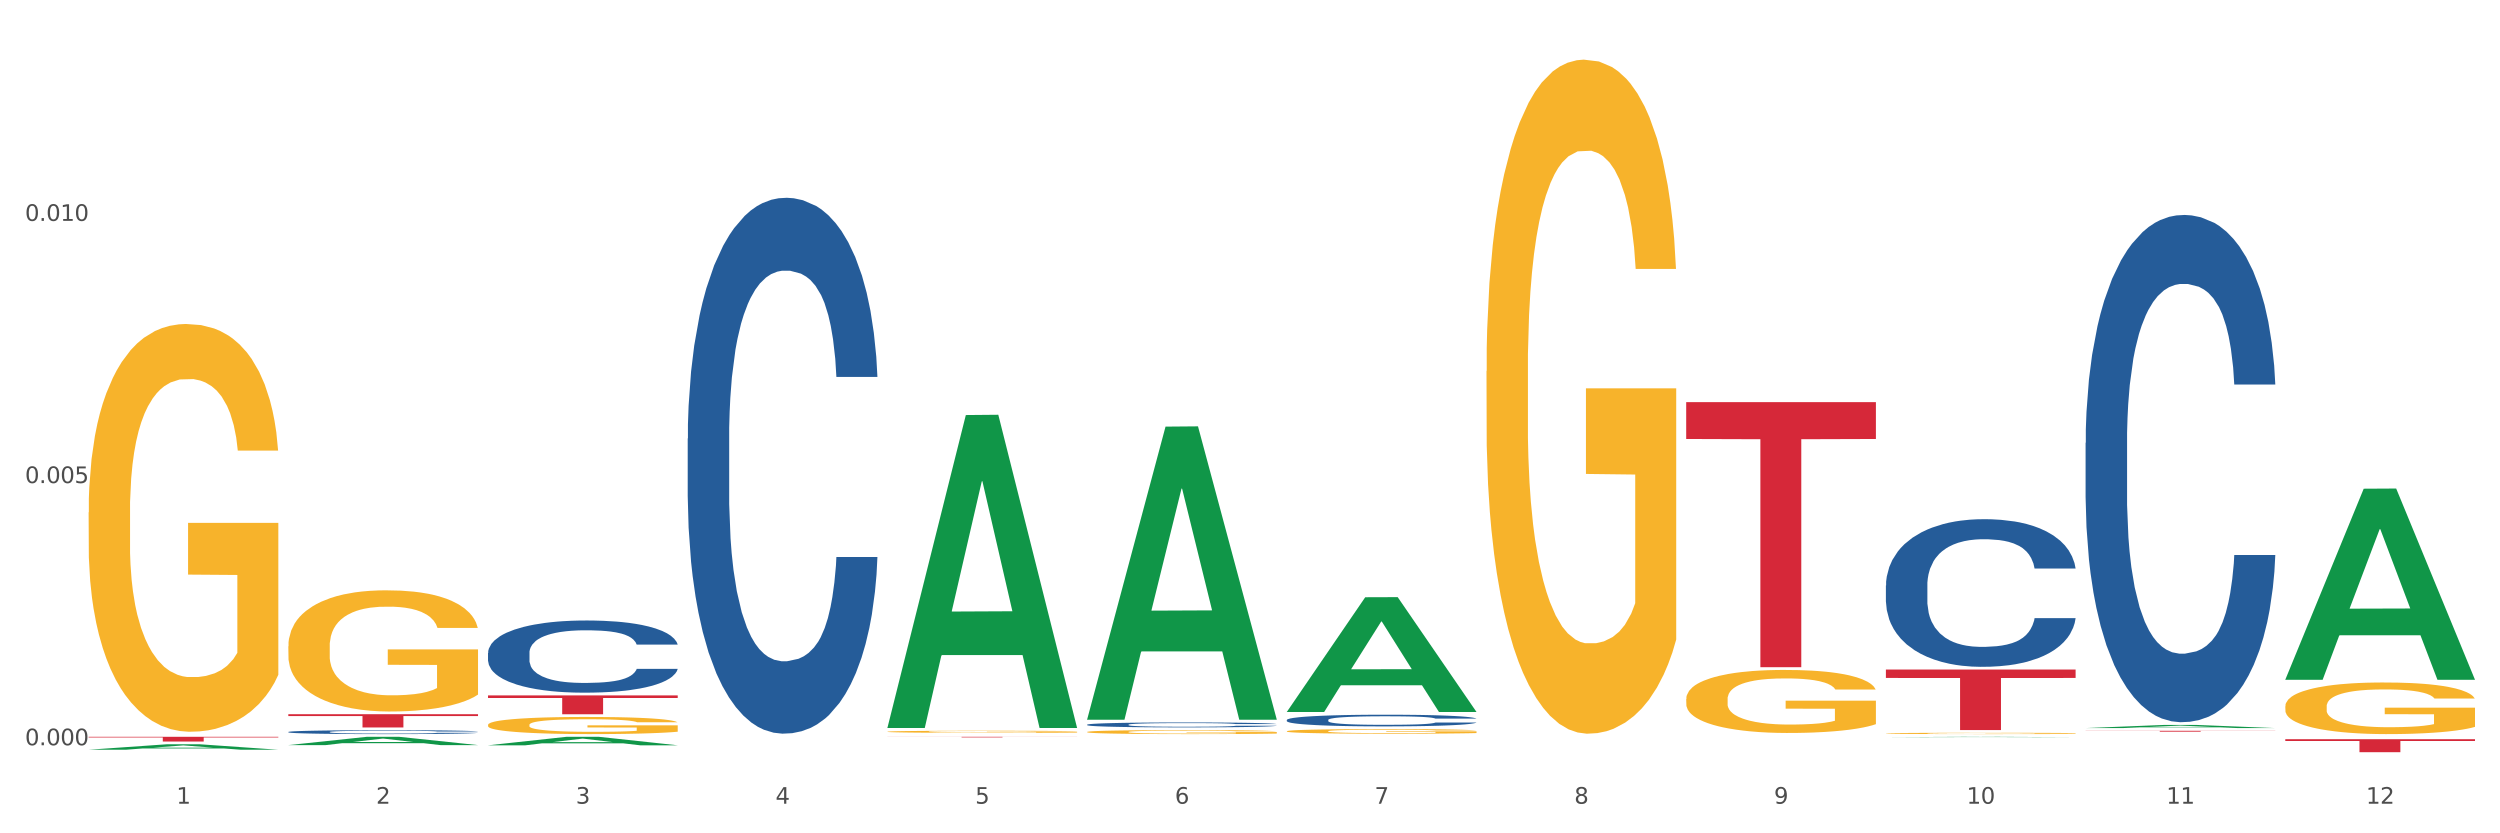<?xml version="1.0" encoding="utf-8" standalone="no"?>
<!DOCTYPE svg PUBLIC "-//W3C//DTD SVG 1.1//EN"
  "http://www.w3.org/Graphics/SVG/1.1/DTD/svg11.dtd">
<svg xmlns:xlink="http://www.w3.org/1999/xlink" width="1080pt" height="360pt" viewBox="0 0 1080 360" xmlns="http://www.w3.org/2000/svg" version="1.1">
 <rect x="0" y="0" width="1080" height="360" fill="#333333" stroke="none"/>
 <defs>
  <style type="text/css">*{stroke-linejoin: round; stroke-linecap: butt}</style>
 </defs>
 <g id="figure_1">
  <g id="patch_1">
   <path d="M 0 360 
L 1080 360 
L 1080 0 
L 0 0 
z
" style="fill: #ffffff; stroke: #ffffff; stroke-linejoin: miter"/>
  </g>
  <g id="axes_1">
   <g id="matplotlib.axis_1">
    <g id="xtick_1">
     <g id="text_1">
      <!-- 1 -->
      <g style="fill: #4d4d4d" transform="translate(76.207 347.204) scale(0.096 -0.096)">
       <defs>
        <path id="DejaVuSans-31" d="M 794 531 
L 1825 531 
L 1825 4091 
L 703 3866 
L 703 4441 
L 1819 4666 
L 2450 4666 
L 2450 531 
L 3481 531 
L 3481 0 
L 794 0 
L 794 531 
z
" transform="scale(0.016)"/>
       </defs>
       <use xlink:href="#DejaVuSans-31"/>
      </g>
     </g>
    </g>
    <g id="xtick_2">
     <g id="text_2">
      <!-- 2 -->
      <g style="fill: #4d4d4d" transform="translate(162.476 347.204) scale(0.096 -0.096)">
       <defs>
        <path id="DejaVuSans-32" d="M 1228 531 
L 3431 531 
L 3431 0 
L 469 0 
L 469 531 
Q 828 903 1448 1529 
Q 2069 2156 2228 2338 
Q 2531 2678 2651 2914 
Q 2772 3150 2772 3378 
Q 2772 3750 2511 3984 
Q 2250 4219 1831 4219 
Q 1534 4219 1204 4116 
Q 875 4013 500 3803 
L 500 4441 
Q 881 4594 1212 4672 
Q 1544 4750 1819 4750 
Q 2544 4750 2975 4387 
Q 3406 4025 3406 3419 
Q 3406 3131 3298 2873 
Q 3191 2616 2906 2266 
Q 2828 2175 2409 1742 
Q 1991 1309 1228 531 
z
" transform="scale(0.016)"/>
       </defs>
       <use xlink:href="#DejaVuSans-32"/>
      </g>
     </g>
    </g>
    <g id="xtick_3">
     <g id="text_3">
      <!-- 3 -->
      <g style="fill: #4d4d4d" transform="translate(248.745 347.204) scale(0.096 -0.096)">
       <defs>
        <path id="DejaVuSans-33" d="M 2597 2516 
Q 3050 2419 3304 2112 
Q 3559 1806 3559 1356 
Q 3559 666 3084 287 
Q 2609 -91 1734 -91 
Q 1441 -91 1130 -33 
Q 819 25 488 141 
L 488 750 
Q 750 597 1062 519 
Q 1375 441 1716 441 
Q 2309 441 2620 675 
Q 2931 909 2931 1356 
Q 2931 1769 2642 2001 
Q 2353 2234 1838 2234 
L 1294 2234 
L 1294 2753 
L 1863 2753 
Q 2328 2753 2575 2939 
Q 2822 3125 2822 3475 
Q 2822 3834 2567 4026 
Q 2313 4219 1838 4219 
Q 1578 4219 1281 4162 
Q 984 4106 628 3988 
L 628 4550 
Q 988 4650 1302 4700 
Q 1616 4750 1894 4750 
Q 2613 4750 3031 4423 
Q 3450 4097 3450 3541 
Q 3450 3153 3228 2886 
Q 3006 2619 2597 2516 
z
" transform="scale(0.016)"/>
       </defs>
       <use xlink:href="#DejaVuSans-33"/>
      </g>
     </g>
    </g>
    <g id="xtick_4">
     <g id="text_4">
      <!-- 4 -->
      <g style="fill: #4d4d4d" transform="translate(335.014 347.204) scale(0.096 -0.096)">
       <defs>
        <path id="DejaVuSans-34" d="M 2419 4116 
L 825 1625 
L 2419 1625 
L 2419 4116 
z
M 2253 4666 
L 3047 4666 
L 3047 1625 
L 3713 1625 
L 3713 1100 
L 3047 1100 
L 3047 0 
L 2419 0 
L 2419 1100 
L 313 1100 
L 313 1709 
L 2253 4666 
z
" transform="scale(0.016)"/>
       </defs>
       <use xlink:href="#DejaVuSans-34"/>
      </g>
     </g>
    </g>
    <g id="xtick_5">
     <g id="text_5">
      <!-- 5 -->
      <g style="fill: #4d4d4d" transform="translate(421.284 347.204) scale(0.096 -0.096)">
       <defs>
        <path id="DejaVuSans-35" d="M 691 4666 
L 3169 4666 
L 3169 4134 
L 1269 4134 
L 1269 2991 
Q 1406 3038 1543 3061 
Q 1681 3084 1819 3084 
Q 2600 3084 3056 2656 
Q 3513 2228 3513 1497 
Q 3513 744 3044 326 
Q 2575 -91 1722 -91 
Q 1428 -91 1123 -41 
Q 819 9 494 109 
L 494 744 
Q 775 591 1075 516 
Q 1375 441 1709 441 
Q 2250 441 2565 725 
Q 2881 1009 2881 1497 
Q 2881 1984 2565 2268 
Q 2250 2553 1709 2553 
Q 1456 2553 1204 2497 
Q 953 2441 691 2322 
L 691 4666 
z
" transform="scale(0.016)"/>
       </defs>
       <use xlink:href="#DejaVuSans-35"/>
      </g>
     </g>
    </g>
    <g id="xtick_6">
     <g id="text_6">
      <!-- 6 -->
      <g style="fill: #4d4d4d" transform="translate(507.553 347.204) scale(0.096 -0.096)">
       <defs>
        <path id="DejaVuSans-36" d="M 2113 2584 
Q 1688 2584 1439 2293 
Q 1191 2003 1191 1497 
Q 1191 994 1439 701 
Q 1688 409 2113 409 
Q 2538 409 2786 701 
Q 3034 994 3034 1497 
Q 3034 2003 2786 2293 
Q 2538 2584 2113 2584 
z
M 3366 4563 
L 3366 3988 
Q 3128 4100 2886 4159 
Q 2644 4219 2406 4219 
Q 1781 4219 1451 3797 
Q 1122 3375 1075 2522 
Q 1259 2794 1537 2939 
Q 1816 3084 2150 3084 
Q 2853 3084 3261 2657 
Q 3669 2231 3669 1497 
Q 3669 778 3244 343 
Q 2819 -91 2113 -91 
Q 1303 -91 875 529 
Q 447 1150 447 2328 
Q 447 3434 972 4092 
Q 1497 4750 2381 4750 
Q 2619 4750 2861 4703 
Q 3103 4656 3366 4563 
z
" transform="scale(0.016)"/>
       </defs>
       <use xlink:href="#DejaVuSans-36"/>
      </g>
     </g>
    </g>
    <g id="xtick_7">
     <g id="text_7">
      <!-- 7 -->
      <g style="fill: #4d4d4d" transform="translate(593.822 347.204) scale(0.096 -0.096)">
       <defs>
        <path id="DejaVuSans-37" d="M 525 4666 
L 3525 4666 
L 3525 4397 
L 1831 0 
L 1172 0 
L 2766 4134 
L 525 4134 
L 525 4666 
z
" transform="scale(0.016)"/>
       </defs>
       <use xlink:href="#DejaVuSans-37"/>
      </g>
     </g>
    </g>
    <g id="xtick_8">
     <g id="text_8">
      <!-- 8 -->
      <g style="fill: #4d4d4d" transform="translate(680.091 347.204) scale(0.096 -0.096)">
       <defs>
        <path id="DejaVuSans-38" d="M 2034 2216 
Q 1584 2216 1326 1975 
Q 1069 1734 1069 1313 
Q 1069 891 1326 650 
Q 1584 409 2034 409 
Q 2484 409 2743 651 
Q 3003 894 3003 1313 
Q 3003 1734 2745 1975 
Q 2488 2216 2034 2216 
z
M 1403 2484 
Q 997 2584 770 2862 
Q 544 3141 544 3541 
Q 544 4100 942 4425 
Q 1341 4750 2034 4750 
Q 2731 4750 3128 4425 
Q 3525 4100 3525 3541 
Q 3525 3141 3298 2862 
Q 3072 2584 2669 2484 
Q 3125 2378 3379 2068 
Q 3634 1759 3634 1313 
Q 3634 634 3220 271 
Q 2806 -91 2034 -91 
Q 1263 -91 848 271 
Q 434 634 434 1313 
Q 434 1759 690 2068 
Q 947 2378 1403 2484 
z
M 1172 3481 
Q 1172 3119 1398 2916 
Q 1625 2713 2034 2713 
Q 2441 2713 2670 2916 
Q 2900 3119 2900 3481 
Q 2900 3844 2670 4047 
Q 2441 4250 2034 4250 
Q 1625 4250 1398 4047 
Q 1172 3844 1172 3481 
z
" transform="scale(0.016)"/>
       </defs>
       <use xlink:href="#DejaVuSans-38"/>
      </g>
     </g>
    </g>
    <g id="xtick_9">
     <g id="text_9">
      <!-- 9 -->
      <g style="fill: #4d4d4d" transform="translate(766.361 347.204) scale(0.096 -0.096)">
       <defs>
        <path id="DejaVuSans-39" d="M 703 97 
L 703 672 
Q 941 559 1184 500 
Q 1428 441 1663 441 
Q 2288 441 2617 861 
Q 2947 1281 2994 2138 
Q 2813 1869 2534 1725 
Q 2256 1581 1919 1581 
Q 1219 1581 811 2004 
Q 403 2428 403 3163 
Q 403 3881 828 4315 
Q 1253 4750 1959 4750 
Q 2769 4750 3195 4129 
Q 3622 3509 3622 2328 
Q 3622 1225 3098 567 
Q 2575 -91 1691 -91 
Q 1453 -91 1209 -44 
Q 966 3 703 97 
z
M 1959 2075 
Q 2384 2075 2632 2365 
Q 2881 2656 2881 3163 
Q 2881 3666 2632 3958 
Q 2384 4250 1959 4250 
Q 1534 4250 1286 3958 
Q 1038 3666 1038 3163 
Q 1038 2656 1286 2365 
Q 1534 2075 1959 2075 
z
" transform="scale(0.016)"/>
       </defs>
       <use xlink:href="#DejaVuSans-39"/>
      </g>
     </g>
    </g>
    <g id="xtick_10">
     <g id="text_10">
      <!-- 10 -->
      <g style="fill: #4d4d4d" transform="translate(849.576 347.204) scale(0.096 -0.096)">
       <defs>
        <path id="DejaVuSans-30" d="M 2034 4250 
Q 1547 4250 1301 3770 
Q 1056 3291 1056 2328 
Q 1056 1369 1301 889 
Q 1547 409 2034 409 
Q 2525 409 2770 889 
Q 3016 1369 3016 2328 
Q 3016 3291 2770 3770 
Q 2525 4250 2034 4250 
z
M 2034 4750 
Q 2819 4750 3233 4129 
Q 3647 3509 3647 2328 
Q 3647 1150 3233 529 
Q 2819 -91 2034 -91 
Q 1250 -91 836 529 
Q 422 1150 422 2328 
Q 422 3509 836 4129 
Q 1250 4750 2034 4750 
z
" transform="scale(0.016)"/>
       </defs>
       <use xlink:href="#DejaVuSans-31"/>
       <use xlink:href="#DejaVuSans-30" transform="translate(63.623 0)"/>
      </g>
     </g>
    </g>
    <g id="xtick_11">
     <g id="text_11">
      <!-- 11 -->
      <g style="fill: #4d4d4d" transform="translate(935.845 347.204) scale(0.096 -0.096)">
       <use xlink:href="#DejaVuSans-31"/>
       <use xlink:href="#DejaVuSans-31" transform="translate(63.623 0)"/>
      </g>
     </g>
    </g>
    <g id="xtick_12">
     <g id="text_12">
      <!-- 12 -->
      <g style="fill: #4d4d4d" transform="translate(1022.114 347.204) scale(0.096 -0.096)">
       <use xlink:href="#DejaVuSans-31"/>
       <use xlink:href="#DejaVuSans-32" transform="translate(63.623 0)"/>
      </g>
     </g>
    </g>
    <g id="xtick_13"/>
    <g id="xtick_14"/>
    <g id="xtick_15"/>
    <g id="xtick_16"/>
    <g id="xtick_17"/>
    <g id="xtick_18"/>
    <g id="xtick_19"/>
    <g id="xtick_20"/>
    <g id="xtick_21"/>
    <g id="xtick_22"/>
    <g id="xtick_23"/>
   </g>
   <g id="matplotlib.axis_2">
    <g id="ytick_1">
     <g id="text_13">
      <!-- 0.000 -->
      <g style="fill: #4d4d4d" transform="translate(10.8 321.951) scale(0.096 -0.096)">
       <defs>
        <path id="DejaVuSans-2e" d="M 684 794 
L 1344 794 
L 1344 0 
L 684 0 
L 684 794 
z
" transform="scale(0.016)"/>
       </defs>
       <use xlink:href="#DejaVuSans-30"/>
       <use xlink:href="#DejaVuSans-2e" transform="translate(63.623 0)"/>
       <use xlink:href="#DejaVuSans-30" transform="translate(95.41 0)"/>
       <use xlink:href="#DejaVuSans-30" transform="translate(159.033 0)"/>
       <use xlink:href="#DejaVuSans-30" transform="translate(222.656 0)"/>
      </g>
     </g>
    </g>
    <g id="ytick_2">
     <g id="text_14">
      <!-- 0.005 -->
      <g style="fill: #4d4d4d" transform="translate(10.8 208.686) scale(0.096 -0.096)">
       <use xlink:href="#DejaVuSans-30"/>
       <use xlink:href="#DejaVuSans-2e" transform="translate(63.623 0)"/>
       <use xlink:href="#DejaVuSans-30" transform="translate(95.41 0)"/>
       <use xlink:href="#DejaVuSans-30" transform="translate(159.033 0)"/>
       <use xlink:href="#DejaVuSans-35" transform="translate(222.656 0)"/>
      </g>
     </g>
    </g>
    <g id="ytick_3">
     <g id="text_15">
      <!-- 0.010 -->
      <g style="fill: #4d4d4d" transform="translate(10.8 95.421) scale(0.096 -0.096)">
       <use xlink:href="#DejaVuSans-30"/>
       <use xlink:href="#DejaVuSans-2e" transform="translate(63.623 0)"/>
       <use xlink:href="#DejaVuSans-30" transform="translate(95.41 0)"/>
       <use xlink:href="#DejaVuSans-31" transform="translate(159.033 0)"/>
       <use xlink:href="#DejaVuSans-30" transform="translate(222.656 0)"/>
      </g>
     </g>
    </g>
    <g id="ytick_4"/>
    <g id="ytick_5"/>
    <g id="ytick_6"/>
   </g>
   <g id="PolyCollection_1">
    <path d="M 38.283 323.881 
L 38.367 323.879 
L 72.164 321.519 
L 86.189 321.517 
L 120.239 323.886 
L 104.017 323.886 
L 96.666 323.334 
L 61.771 323.334 
L 61.518 323.343 
L 54.421 323.886 
L 38.283 323.886 
L 38.283 323.881 
L 66.165 323.005 
L 92.272 323.003 
L 79.345 322.022 
L 79.176 322.017 
L 79.007 322.024 
L 66.08 323.003 
L 66.165 323.005 
L 38.283 323.881 
z
" clip-path="url(#p809c5058a5)" style="fill: #109648"/>
    <path d="M 814.706 289.244 
L 896.662 289.244 
L 896.662 292.877 
L 864.423 292.902 
L 864.423 315.389 
L 846.75 315.389 
L 846.75 292.902 
L 814.706 292.877 
L 814.706 289.269 
L 814.706 289.244 
z
" clip-path="url(#p809c5058a5)" style="fill: #d62839"/>
    <path d="M 728.437 173.725 
L 810.392 173.725 
L 810.392 189.639 
L 778.154 189.747 
L 778.154 288.243 
L 760.481 288.243 
L 760.481 189.747 
L 728.437 189.639 
L 728.437 173.833 
L 728.437 173.725 
z
" clip-path="url(#p809c5058a5)" style="fill: #d62839"/>
    <path d="M 383.36 318.304 
L 465.316 318.304 
L 465.316 318.337 
L 433.077 318.338 
L 433.077 318.547 
L 415.404 318.547 
L 415.404 318.338 
L 383.36 318.337 
L 383.36 318.304 
L 383.36 318.304 
z
" clip-path="url(#p809c5058a5)" style="fill: #d62839"/>
    <path d="M 210.821 300.408 
L 292.777 300.408 
L 292.777 301.54 
L 260.539 301.548 
L 260.539 308.553 
L 242.866 308.553 
L 242.866 301.548 
L 210.821 301.54 
L 210.821 300.416 
L 210.821 300.408 
z
" clip-path="url(#p809c5058a5)" style="fill: #d62839"/>
    <path d="M 124.552 308.546 
L 206.508 308.546 
L 206.508 309.342 
L 174.269 309.347 
L 174.269 314.273 
L 156.597 314.273 
L 156.597 309.347 
L 124.552 309.342 
L 124.552 308.551 
L 124.552 308.546 
z
" clip-path="url(#p809c5058a5)" style="fill: #d62839"/>
    <path d="M 38.283 318.304 
L 120.239 318.304 
L 120.239 318.588 
L 88 318.589 
L 88 320.347 
L 70.327 320.347 
L 70.327 318.589 
L 38.283 318.588 
L 38.283 318.306 
L 38.283 318.304 
z
" clip-path="url(#p809c5058a5)" style="fill: #d62839"/>
    <path d="M 124.552 279.211 
L 124.649 279.163 
L 124.649 277.442 
L 124.842 275.96 
L 125.81 272.373 
L 127.261 269.409 
L 128.326 267.831 
L 129.39 266.54 
L 130.648 265.249 
L 132.196 263.91 
L 135.002 261.949 
L 136.744 260.945 
L 138.873 259.893 
L 142.743 258.363 
L 145.549 257.502 
L 148.452 256.785 
L 153.193 255.924 
L 156.289 255.542 
L 159.579 255.255 
L 163.546 255.063 
L 166.546 255.016 
L 173.126 255.159 
L 178.738 255.589 
L 181.447 255.924 
L 184.93 256.498 
L 186.769 256.88 
L 189.768 257.646 
L 192.865 258.65 
L 194.994 259.51 
L 198.187 261.136 
L 200.606 262.762 
L 202.831 264.77 
L 203.992 266.157 
L 204.863 267.448 
L 205.637 268.93 
L 206.411 271.274 
L 188.994 271.274 
L 188.317 269.6 
L 187.253 268.022 
L 185.705 266.492 
L 184.35 265.535 
L 182.028 264.34 
L 179.899 263.575 
L 177.673 263.001 
L 174.964 262.523 
L 172.835 262.284 
L 169.836 262.093 
L 163.934 262.14 
L 159.966 262.523 
L 157.257 263.001 
L 155.515 263.431 
L 153.967 263.91 
L 152.226 264.579 
L 150.194 265.583 
L 148.742 266.492 
L 147.291 267.639 
L 146.13 268.787 
L 145.065 270.126 
L 144.194 271.56 
L 143.517 273.043 
L 142.937 274.86 
L 142.453 277.872 
L 142.453 284.423 
L 142.646 285.906 
L 143.13 287.866 
L 143.711 289.349 
L 144.678 291.118 
L 145.549 292.313 
L 147.194 294.035 
L 149.032 295.469 
L 150.484 296.378 
L 151.935 297.143 
L 154.451 298.195 
L 157.257 299.055 
L 159.676 299.581 
L 162.966 300.06 
L 165.191 300.251 
L 167.127 300.347 
L 171.868 300.347 
L 175.254 300.203 
L 179.028 299.868 
L 181.931 299.438 
L 184.35 298.912 
L 187.059 298.051 
L 188.801 297.238 
L 188.801 287.245 
L 167.514 287.197 
L 167.514 280.55 
L 206.508 280.55 
L 206.508 300.06 
L 204.863 301.064 
L 203.025 301.972 
L 201.089 302.785 
L 198.187 303.789 
L 194.703 304.746 
L 191.607 305.415 
L 188.317 305.989 
L 184.447 306.515 
L 179.415 306.993 
L 176.319 307.184 
L 172.448 307.328 
L 167.901 307.376 
L 163.934 307.28 
L 160.063 307.041 
L 155.999 306.611 
L 152.032 305.989 
L 149.032 305.367 
L 146.033 304.602 
L 142.84 303.598 
L 140.324 302.642 
L 138.389 301.781 
L 136.26 300.681 
L 133.938 299.247 
L 132.196 297.956 
L 130.648 296.617 
L 129.003 294.895 
L 127.842 293.413 
L 126.681 291.548 
L 126.004 290.161 
L 125.23 288.01 
L 124.649 284.997 
L 124.552 279.211 
z
" clip-path="url(#p809c5058a5)" style="fill: #f7b32b"/>
    <path d="M 124.552 316.202 
L 124.649 316.201 
L 124.649 316.158 
L 124.94 316.099 
L 126.005 315.991 
L 127.362 315.909 
L 129.687 315.813 
L 130.946 315.773 
L 132.593 315.728 
L 135.983 315.656 
L 139.858 315.594 
L 142.571 315.56 
L 144.605 315.538 
L 149.158 315.5 
L 151.774 315.483 
L 154.486 315.469 
L 156.811 315.46 
L 160.686 315.449 
L 163.786 315.444 
L 167.371 315.443 
L 170.374 315.444 
L 174.346 315.45 
L 180.158 315.469 
L 182.386 315.48 
L 185.389 315.498 
L 188.489 315.523 
L 191.008 315.548 
L 193.914 315.583 
L 196.917 315.63 
L 199.824 315.688 
L 201.858 315.742 
L 203.505 315.799 
L 204.958 315.869 
L 206.024 315.945 
L 206.508 316.008 
L 188.78 316.008 
L 188.296 315.951 
L 187.327 315.889 
L 186.358 315.847 
L 185.292 315.813 
L 183.646 315.775 
L 182.192 315.75 
L 179.771 315.721 
L 177.543 315.702 
L 175.702 315.691 
L 173.474 315.682 
L 168.727 315.673 
L 165.336 315.673 
L 163.205 315.676 
L 160.589 315.684 
L 158.361 315.694 
L 155.746 315.713 
L 153.711 315.733 
L 151.677 315.759 
L 150.515 315.778 
L 148.771 315.812 
L 147.608 315.84 
L 146.058 315.887 
L 145.186 315.921 
L 143.636 316.009 
L 142.958 316.074 
L 142.668 316.119 
L 142.474 316.168 
L 142.474 316.409 
L 143.055 316.517 
L 143.54 316.564 
L 144.315 316.616 
L 145.768 316.684 
L 147.899 316.751 
L 150.127 316.798 
L 151.968 316.828 
L 153.711 316.849 
L 155.455 316.866 
L 157.586 316.882 
L 159.33 316.891 
L 161.946 316.9 
L 165.046 316.905 
L 167.468 316.905 
L 172.408 316.897 
L 174.636 316.889 
L 176.768 316.879 
L 179.092 316.862 
L 180.933 316.843 
L 181.999 316.829 
L 183.742 316.8 
L 185.099 316.769 
L 186.261 316.734 
L 187.036 316.703 
L 187.908 316.656 
L 188.586 316.604 
L 188.78 316.576 
L 206.508 316.576 
L 206.12 316.632 
L 205.442 316.686 
L 204.086 316.758 
L 203.02 316.8 
L 201.374 316.851 
L 199.63 316.894 
L 197.208 316.942 
L 194.98 316.977 
L 192.655 317.008 
L 190.136 317.036 
L 185.583 317.075 
L 183.936 317.086 
L 180.449 317.104 
L 177.736 317.115 
L 173.764 317.126 
L 169.696 317.132 
L 165.433 317.133 
L 161.655 317.13 
L 157.49 317.121 
L 154.874 317.112 
L 151.968 317.098 
L 148.577 317.076 
L 145.38 317.05 
L 142.377 317.019 
L 139.568 316.984 
L 136.952 316.944 
L 133.562 316.877 
L 131.043 316.812 
L 129.202 316.752 
L 127.943 316.701 
L 126.683 316.636 
L 126.005 316.591 
L 124.94 316.483 
L 124.552 316.383 
L 124.552 316.202 
z
" clip-path="url(#p809c5058a5)" style="fill: #255c99"/>
    <path d="M 210.821 282.063 
L 210.918 282.035 
L 210.918 281.237 
L 211.209 280.155 
L 212.275 278.161 
L 213.631 276.652 
L 215.956 274.886 
L 217.215 274.145 
L 218.862 273.319 
L 222.253 271.981 
L 226.128 270.841 
L 228.84 270.215 
L 230.874 269.816 
L 235.428 269.104 
L 238.043 268.791 
L 240.756 268.534 
L 243.081 268.363 
L 246.956 268.164 
L 250.056 268.079 
L 253.64 268.05 
L 256.643 268.079 
L 260.615 268.192 
L 266.427 268.534 
L 268.655 268.734 
L 271.659 269.075 
L 274.759 269.531 
L 277.277 269.987 
L 280.183 270.642 
L 283.187 271.496 
L 286.093 272.579 
L 288.127 273.576 
L 289.774 274.629 
L 291.227 275.911 
L 292.293 277.307 
L 292.777 278.475 
L 275.049 278.475 
L 274.565 277.421 
L 273.596 276.281 
L 272.627 275.512 
L 271.562 274.886 
L 269.915 274.174 
L 268.462 273.718 
L 266.04 273.177 
L 263.812 272.835 
L 261.971 272.636 
L 259.743 272.465 
L 254.996 272.294 
L 251.606 272.294 
L 249.474 272.351 
L 246.859 272.493 
L 244.631 272.693 
L 242.015 273.034 
L 239.981 273.405 
L 237.946 273.889 
L 236.784 274.231 
L 235.04 274.857 
L 233.878 275.37 
L 232.328 276.253 
L 231.456 276.88 
L 229.906 278.503 
L 229.228 279.699 
L 228.937 280.525 
L 228.743 281.437 
L 228.743 285.88 
L 229.324 287.874 
L 229.809 288.728 
L 230.584 289.696 
L 232.037 290.95 
L 234.168 292.174 
L 236.396 293.057 
L 238.237 293.599 
L 239.981 293.997 
L 241.724 294.311 
L 243.856 294.595 
L 245.599 294.766 
L 248.215 294.937 
L 251.315 295.023 
L 253.737 295.023 
L 258.677 294.88 
L 260.905 294.738 
L 263.037 294.538 
L 265.362 294.225 
L 267.202 293.883 
L 268.268 293.627 
L 270.012 293.086 
L 271.368 292.516 
L 272.53 291.861 
L 273.305 291.291 
L 274.177 290.437 
L 274.855 289.469 
L 275.049 288.956 
L 292.777 288.956 
L 292.39 289.981 
L 291.712 290.978 
L 290.355 292.317 
L 289.29 293.086 
L 287.643 294.026 
L 285.899 294.823 
L 283.477 295.706 
L 281.249 296.361 
L 278.924 296.931 
L 276.405 297.444 
L 271.852 298.156 
L 270.205 298.355 
L 266.718 298.697 
L 264.005 298.896 
L 260.034 299.096 
L 255.965 299.21 
L 251.702 299.238 
L 247.924 299.181 
L 243.759 299.01 
L 241.143 298.839 
L 238.237 298.583 
L 234.846 298.184 
L 231.649 297.7 
L 228.646 297.13 
L 225.837 296.475 
L 223.221 295.735 
L 219.831 294.51 
L 217.312 293.314 
L 215.471 292.203 
L 214.212 291.263 
L 212.953 290.067 
L 212.275 289.241 
L 211.209 287.247 
L 210.821 285.396 
L 210.821 282.063 
z
" clip-path="url(#p809c5058a5)" style="fill: #255c99"/>
    <path d="M 297.091 189.461 
L 297.187 189.249 
L 297.187 183.33 
L 297.478 175.296 
L 298.544 160.496 
L 299.9 149.291 
L 302.225 136.183 
L 303.484 130.686 
L 305.131 124.555 
L 308.522 114.618 
L 312.397 106.161 
L 315.109 101.51 
L 317.144 98.55 
L 321.697 93.265 
L 324.312 90.939 
L 327.025 89.036 
L 329.35 87.768 
L 333.225 86.288 
L 336.325 85.653 
L 339.909 85.442 
L 342.912 85.653 
L 346.884 86.499 
L 352.697 89.036 
L 354.925 90.516 
L 357.928 93.053 
L 361.028 96.436 
L 363.546 99.819 
L 366.453 104.681 
L 369.456 111.024 
L 372.362 119.058 
L 374.396 126.458 
L 376.043 134.28 
L 377.496 143.794 
L 378.562 154.154 
L 379.046 162.822 
L 361.318 162.822 
L 360.834 154.999 
L 359.865 146.543 
L 358.896 140.834 
L 357.831 136.183 
L 356.184 130.897 
L 354.731 127.515 
L 352.309 123.498 
L 350.081 120.961 
L 348.24 119.481 
L 346.012 118.212 
L 341.265 116.944 
L 337.875 116.944 
L 335.744 117.366 
L 333.128 118.424 
L 330.9 119.904 
L 328.284 122.441 
L 326.25 125.189 
L 324.215 128.783 
L 323.053 131.32 
L 321.309 135.971 
L 320.147 139.777 
L 318.597 146.331 
L 317.725 150.982 
L 316.175 163.033 
L 315.497 171.913 
L 315.206 178.044 
L 315.012 184.81 
L 315.012 217.791 
L 315.594 232.591 
L 316.078 238.933 
L 316.853 246.122 
L 318.306 255.424 
L 320.437 264.515 
L 322.665 271.069 
L 324.506 275.086 
L 326.25 278.046 
L 327.994 280.372 
L 330.125 282.486 
L 331.869 283.754 
L 334.484 285.023 
L 337.584 285.657 
L 340.006 285.657 
L 344.947 284.6 
L 347.175 283.543 
L 349.306 282.063 
L 351.631 279.737 
L 353.472 277.2 
L 354.537 275.298 
L 356.281 271.281 
L 357.637 267.052 
L 358.8 262.19 
L 359.575 257.961 
L 360.446 251.618 
L 361.125 244.43 
L 361.318 240.625 
L 379.046 240.625 
L 378.659 248.236 
L 377.981 255.635 
L 376.625 265.572 
L 375.559 271.281 
L 373.912 278.257 
L 372.168 284.177 
L 369.746 290.731 
L 367.518 295.594 
L 365.193 299.822 
L 362.675 303.628 
L 358.121 308.913 
L 356.475 310.393 
L 352.987 312.93 
L 350.275 314.41 
L 346.303 315.89 
L 342.234 316.736 
L 337.972 316.947 
L 334.194 316.525 
L 330.028 315.256 
L 327.412 313.988 
L 324.506 312.085 
L 321.115 309.125 
L 317.919 305.531 
L 314.916 301.302 
L 312.106 296.44 
L 309.491 290.943 
L 306.1 281.852 
L 303.581 272.972 
L 301.741 264.727 
L 300.481 257.75 
L 299.222 248.87 
L 298.544 242.739 
L 297.478 227.939 
L 297.091 214.197 
L 297.091 189.461 
z
" clip-path="url(#p809c5058a5)" style="fill: #255c99"/>
    <path d="M 900.975 315.698 
L 982.931 315.698 
L 982.931 315.751 
L 950.692 315.751 
L 950.692 316.079 
L 933.019 316.079 
L 933.019 315.751 
L 900.975 315.751 
L 900.975 315.698 
L 900.975 315.698 
z
" clip-path="url(#p809c5058a5)" style="fill: #d62839"/>
    <path d="M 469.629 313.054 
L 469.726 313.052 
L 469.726 312.998 
L 470.017 312.923 
L 471.082 312.786 
L 472.438 312.683 
L 474.763 312.562 
L 476.023 312.511 
L 477.67 312.454 
L 481.06 312.363 
L 484.935 312.284 
L 487.648 312.241 
L 489.682 312.214 
L 494.235 312.165 
L 496.851 312.144 
L 499.563 312.126 
L 501.888 312.114 
L 505.763 312.101 
L 508.863 312.095 
L 512.448 312.093 
L 515.451 312.095 
L 519.422 312.103 
L 525.235 312.126 
L 527.463 312.14 
L 530.466 312.163 
L 533.566 312.195 
L 536.085 312.226 
L 538.991 312.271 
L 541.994 312.329 
L 544.9 312.404 
L 546.935 312.472 
L 548.582 312.544 
L 550.035 312.632 
L 551.1 312.728 
L 551.585 312.808 
L 533.857 312.808 
L 533.372 312.736 
L 532.404 312.658 
L 531.435 312.605 
L 530.369 312.562 
L 528.722 312.513 
L 527.269 312.482 
L 524.847 312.445 
L 522.619 312.421 
L 520.779 312.407 
L 518.551 312.396 
L 513.804 312.384 
L 510.413 312.384 
L 508.282 312.388 
L 505.666 312.398 
L 503.438 312.411 
L 500.823 312.435 
L 498.788 312.46 
L 496.754 312.493 
L 495.591 312.517 
L 493.848 312.56 
L 492.685 312.595 
L 491.135 312.656 
L 490.263 312.699 
L 488.713 312.81 
L 488.035 312.892 
L 487.745 312.949 
L 487.551 313.011 
L 487.551 313.316 
L 488.132 313.453 
L 488.616 313.511 
L 489.391 313.578 
L 490.845 313.664 
L 492.976 313.748 
L 495.204 313.808 
L 497.044 313.845 
L 498.788 313.873 
L 500.532 313.894 
L 502.663 313.914 
L 504.407 313.926 
L 507.023 313.937 
L 510.123 313.943 
L 512.544 313.943 
L 517.485 313.933 
L 519.713 313.924 
L 521.844 313.91 
L 524.169 313.888 
L 526.01 313.865 
L 527.076 313.847 
L 528.819 313.81 
L 530.176 313.771 
L 531.338 313.726 
L 532.113 313.687 
L 532.985 313.629 
L 533.663 313.562 
L 533.857 313.527 
L 551.585 313.527 
L 551.197 313.597 
L 550.519 313.666 
L 549.163 313.758 
L 548.097 313.81 
L 546.45 313.875 
L 544.707 313.929 
L 542.285 313.99 
L 540.057 314.035 
L 537.732 314.074 
L 535.213 314.109 
L 530.66 314.158 
L 529.013 314.172 
L 525.526 314.195 
L 522.813 314.209 
L 518.841 314.222 
L 514.772 314.23 
L 510.51 314.232 
L 506.732 314.228 
L 502.566 314.217 
L 499.951 314.205 
L 497.044 314.187 
L 493.654 314.16 
L 490.457 314.127 
L 487.454 314.088 
L 484.645 314.043 
L 482.029 313.992 
L 478.638 313.908 
L 476.12 313.826 
L 474.279 313.75 
L 473.02 313.685 
L 471.76 313.603 
L 471.082 313.546 
L 470.017 313.41 
L 469.629 313.283 
L 469.629 313.054 
z
" clip-path="url(#p809c5058a5)" style="fill: #255c99"/>
    <path d="M 814.706 252.946 
L 814.803 252.887 
L 814.803 251.256 
L 815.093 249.043 
L 816.159 244.965 
L 817.515 241.877 
L 819.84 238.265 
L 821.1 236.751 
L 822.746 235.061 
L 826.137 232.323 
L 830.012 229.993 
L 832.724 228.711 
L 834.759 227.896 
L 839.312 226.439 
L 841.928 225.799 
L 844.64 225.274 
L 846.965 224.925 
L 850.84 224.517 
L 853.94 224.342 
L 857.524 224.284 
L 860.527 224.342 
L 864.499 224.575 
L 870.312 225.274 
L 872.54 225.682 
L 875.543 226.381 
L 878.643 227.313 
L 881.162 228.245 
L 884.068 229.585 
L 887.071 231.333 
L 889.977 233.547 
L 892.012 235.586 
L 893.658 237.741 
L 895.112 240.363 
L 896.177 243.217 
L 896.662 245.606 
L 878.934 245.606 
L 878.449 243.45 
L 877.48 241.12 
L 876.512 239.547 
L 875.446 238.265 
L 873.799 236.809 
L 872.346 235.877 
L 869.924 234.77 
L 867.696 234.071 
L 865.856 233.663 
L 863.627 233.314 
L 858.881 232.964 
L 855.49 232.964 
L 853.359 233.081 
L 850.743 233.372 
L 848.515 233.78 
L 845.899 234.479 
L 843.865 235.236 
L 841.831 236.226 
L 840.668 236.925 
L 838.924 238.207 
L 837.762 239.256 
L 836.212 241.062 
L 835.34 242.343 
L 833.79 245.664 
L 833.112 248.111 
L 832.821 249.8 
L 832.628 251.664 
L 832.628 260.752 
L 833.209 264.83 
L 833.693 266.578 
L 834.468 268.558 
L 835.921 271.122 
L 838.053 273.626 
L 840.281 275.432 
L 842.121 276.539 
L 843.865 277.355 
L 845.609 277.996 
L 847.74 278.578 
L 849.484 278.928 
L 852.099 279.277 
L 855.199 279.452 
L 857.621 279.452 
L 862.562 279.161 
L 864.79 278.87 
L 866.921 278.462 
L 869.246 277.821 
L 871.087 277.122 
L 872.152 276.598 
L 873.896 275.491 
L 875.252 274.326 
L 876.415 272.986 
L 877.19 271.821 
L 878.062 270.073 
L 878.74 268.092 
L 878.934 267.044 
L 896.662 267.044 
L 896.274 269.141 
L 895.596 271.18 
L 894.24 273.918 
L 893.174 275.491 
L 891.527 277.413 
L 889.784 279.044 
L 887.362 280.85 
L 885.134 282.19 
L 882.809 283.355 
L 880.29 284.404 
L 875.737 285.86 
L 874.09 286.268 
L 870.602 286.967 
L 867.89 287.375 
L 863.918 287.783 
L 859.849 288.016 
L 855.587 288.074 
L 851.809 287.957 
L 847.643 287.608 
L 845.028 287.258 
L 842.121 286.734 
L 838.731 285.918 
L 835.534 284.928 
L 832.531 283.763 
L 829.721 282.423 
L 827.106 280.908 
L 823.715 278.403 
L 821.196 275.957 
L 819.356 273.685 
L 818.096 271.762 
L 816.837 269.316 
L 816.159 267.626 
L 815.093 263.548 
L 814.706 259.762 
L 814.706 252.946 
z
" clip-path="url(#p809c5058a5)" style="fill: #255c99"/>
    <path d="M 900.975 191.322 
L 901.072 191.122 
L 901.072 185.519 
L 901.363 177.914 
L 902.428 163.904 
L 903.784 153.297 
L 906.109 140.889 
L 907.369 135.686 
L 909.016 129.882 
L 912.406 120.476 
L 916.281 112.471 
L 918.994 108.068 
L 921.028 105.266 
L 925.581 100.263 
L 928.197 98.061 
L 930.909 96.26 
L 933.234 95.059 
L 937.109 93.658 
L 940.209 93.058 
L 943.794 92.858 
L 946.797 93.058 
L 950.768 93.859 
L 956.581 96.26 
L 958.809 97.661 
L 961.812 100.063 
L 964.912 103.265 
L 967.431 106.467 
L 970.337 111.07 
L 973.34 117.074 
L 976.246 124.679 
L 978.281 131.683 
L 979.928 139.088 
L 981.381 148.094 
L 982.446 157.9 
L 982.931 166.106 
L 965.203 166.106 
L 964.718 158.701 
L 963.75 150.696 
L 962.781 145.292 
L 961.715 140.889 
L 960.068 135.886 
L 958.615 132.684 
L 956.193 128.881 
L 953.965 126.48 
L 952.125 125.079 
L 949.897 123.878 
L 945.15 122.677 
L 941.759 122.677 
L 939.628 123.078 
L 937.012 124.078 
L 934.784 125.479 
L 932.169 127.881 
L 930.134 130.483 
L 928.1 133.885 
L 926.937 136.286 
L 925.194 140.689 
L 924.031 144.292 
L 922.481 150.496 
L 921.609 154.899 
L 920.059 166.306 
L 919.381 174.711 
L 919.091 180.515 
L 918.897 186.919 
L 918.897 218.14 
L 919.478 232.149 
L 919.962 238.153 
L 920.737 244.957 
L 922.191 253.763 
L 924.322 262.369 
L 926.55 268.573 
L 928.391 272.375 
L 930.134 275.177 
L 931.878 277.379 
L 934.009 279.38 
L 935.753 280.581 
L 938.369 281.782 
L 941.469 282.382 
L 943.89 282.382 
L 948.831 281.381 
L 951.059 280.381 
L 953.19 278.98 
L 955.515 276.778 
L 957.356 274.377 
L 958.422 272.576 
L 960.165 268.773 
L 961.522 264.77 
L 962.684 260.167 
L 963.459 256.165 
L 964.331 250.161 
L 965.009 243.356 
L 965.203 239.754 
L 982.931 239.754 
L 982.543 246.959 
L 981.865 253.963 
L 980.509 263.37 
L 979.443 268.773 
L 977.796 275.377 
L 976.053 280.981 
L 973.631 287.185 
L 971.403 291.788 
L 969.078 295.791 
L 966.559 299.393 
L 962.006 304.396 
L 960.359 305.797 
L 956.872 308.199 
L 954.159 309.6 
L 950.187 311.001 
L 946.119 311.801 
L 941.856 312.001 
L 938.078 311.601 
L 933.912 310.4 
L 931.297 309.2 
L 928.391 307.398 
L 925 304.597 
L 921.803 301.194 
L 918.8 297.192 
L 915.991 292.589 
L 913.375 287.385 
L 909.984 278.78 
L 907.466 270.374 
L 905.625 262.569 
L 904.366 255.965 
L 903.106 247.559 
L 902.428 241.755 
L 901.363 227.746 
L 900.975 214.738 
L 900.975 191.322 
z
" clip-path="url(#p809c5058a5)" style="fill: #255c99"/>
    <path d="M 987.244 305.138 
L 987.341 305.118 
L 987.341 304.384 
L 987.535 303.753 
L 988.502 302.226 
L 989.954 300.963 
L 991.018 300.291 
L 992.082 299.741 
L 993.34 299.191 
L 994.888 298.621 
L 997.694 297.786 
L 999.436 297.358 
L 1001.565 296.91 
L 1005.435 296.258 
L 1008.241 295.892 
L 1011.144 295.586 
L 1015.885 295.22 
L 1018.982 295.057 
L 1022.271 294.935 
L 1026.239 294.853 
L 1029.238 294.833 
L 1035.818 294.894 
L 1041.43 295.077 
L 1044.139 295.22 
L 1047.623 295.464 
L 1049.461 295.627 
L 1052.461 295.953 
L 1055.557 296.381 
L 1057.686 296.747 
L 1060.879 297.44 
L 1063.298 298.132 
L 1065.523 298.987 
L 1066.684 299.578 
L 1067.555 300.128 
L 1068.329 300.759 
L 1069.103 301.757 
L 1051.686 301.757 
L 1051.009 301.044 
L 1049.945 300.372 
L 1048.397 299.721 
L 1047.042 299.313 
L 1044.72 298.804 
L 1042.591 298.478 
L 1040.366 298.234 
L 1037.656 298.03 
L 1035.528 297.928 
L 1032.528 297.847 
L 1026.626 297.867 
L 1022.658 298.03 
L 1019.949 298.234 
L 1018.207 298.417 
L 1016.659 298.621 
L 1014.918 298.906 
L 1012.886 299.334 
L 1011.434 299.721 
L 1009.983 300.209 
L 1008.822 300.698 
L 1007.757 301.268 
L 1006.887 301.879 
L 1006.209 302.511 
L 1005.629 303.285 
L 1005.145 304.568 
L 1005.145 307.358 
L 1005.338 307.989 
L 1005.822 308.824 
L 1006.403 309.455 
L 1007.37 310.209 
L 1008.241 310.718 
L 1009.886 311.451 
L 1011.725 312.062 
L 1013.176 312.449 
L 1014.627 312.775 
L 1017.143 313.223 
L 1019.949 313.59 
L 1022.368 313.814 
L 1025.658 314.017 
L 1027.883 314.099 
L 1029.819 314.14 
L 1034.56 314.14 
L 1037.947 314.079 
L 1041.72 313.936 
L 1044.623 313.753 
L 1047.042 313.529 
L 1049.751 313.162 
L 1051.493 312.816 
L 1051.493 308.559 
L 1030.206 308.539 
L 1030.206 305.708 
L 1069.2 305.708 
L 1069.2 314.017 
L 1067.555 314.445 
L 1065.717 314.832 
L 1063.781 315.178 
L 1060.879 315.606 
L 1057.395 316.013 
L 1054.299 316.298 
L 1051.009 316.543 
L 1047.139 316.767 
L 1042.107 316.971 
L 1039.011 317.052 
L 1035.14 317.113 
L 1030.593 317.133 
L 1026.626 317.093 
L 1022.755 316.991 
L 1018.691 316.808 
L 1014.724 316.543 
L 1011.725 316.278 
L 1008.725 315.952 
L 1005.532 315.525 
L 1003.016 315.117 
L 1001.081 314.751 
L 998.952 314.282 
L 996.63 313.671 
L 994.888 313.121 
L 993.34 312.551 
L 991.695 311.818 
L 990.534 311.187 
L 989.373 310.392 
L 988.696 309.802 
L 987.922 308.885 
L 987.341 307.602 
L 987.244 305.138 
z
" clip-path="url(#p809c5058a5)" style="fill: #f7b32b"/>
    <path d="M 814.706 316.825 
L 814.803 316.824 
L 814.803 316.805 
L 814.996 316.789 
L 815.964 316.75 
L 817.415 316.717 
L 818.479 316.7 
L 819.544 316.686 
L 820.802 316.672 
L 822.35 316.657 
L 825.156 316.636 
L 826.898 316.625 
L 829.026 316.613 
L 832.897 316.596 
L 835.703 316.587 
L 838.606 316.579 
L 843.347 316.57 
L 846.443 316.565 
L 849.733 316.562 
L 853.7 316.56 
L 856.7 316.56 
L 863.279 316.561 
L 868.891 316.566 
L 871.601 316.57 
L 875.084 316.576 
L 876.923 316.58 
L 879.922 316.588 
L 883.018 316.599 
L 885.147 316.609 
L 888.34 316.627 
L 890.759 316.645 
L 892.985 316.667 
L 894.146 316.682 
L 895.017 316.696 
L 895.791 316.712 
L 896.565 316.738 
L 879.148 316.738 
L 878.471 316.719 
L 877.406 316.702 
L 875.858 316.685 
L 874.504 316.675 
L 872.181 316.662 
L 870.053 316.653 
L 867.827 316.647 
L 865.118 316.642 
L 862.989 316.639 
L 859.99 316.637 
L 854.087 316.638 
L 850.12 316.642 
L 847.411 316.647 
L 845.669 316.652 
L 844.121 316.657 
L 842.379 316.664 
L 840.347 316.675 
L 838.896 316.685 
L 837.444 316.698 
L 836.283 316.711 
L 835.219 316.725 
L 834.348 316.741 
L 833.671 316.757 
L 833.09 316.777 
L 832.606 316.81 
L 832.606 316.882 
L 832.8 316.898 
L 833.284 316.92 
L 833.864 316.936 
L 834.832 316.955 
L 835.703 316.968 
L 837.348 316.987 
L 839.186 317.003 
L 840.638 317.013 
L 842.089 317.021 
L 844.605 317.033 
L 847.411 317.042 
L 849.83 317.048 
L 853.12 317.053 
L 855.345 317.055 
L 857.28 317.056 
L 862.021 317.056 
L 865.408 317.055 
L 869.182 317.051 
L 872.085 317.046 
L 874.504 317.041 
L 877.213 317.031 
L 878.955 317.022 
L 878.955 316.913 
L 857.667 316.912 
L 857.667 316.839 
L 896.662 316.839 
L 896.662 317.053 
L 895.017 317.064 
L 893.178 317.074 
L 891.243 317.083 
L 888.34 317.094 
L 884.857 317.105 
L 881.761 317.112 
L 878.471 317.118 
L 874.6 317.124 
L 869.569 317.129 
L 866.472 317.131 
L 862.602 317.133 
L 858.054 317.133 
L 854.087 317.132 
L 850.217 317.13 
L 846.153 317.125 
L 842.186 317.118 
L 839.186 317.111 
L 836.187 317.103 
L 832.993 317.092 
L 830.478 317.082 
L 828.543 317.072 
L 826.414 317.06 
L 824.092 317.044 
L 822.35 317.03 
L 820.802 317.016 
L 819.157 316.997 
L 817.996 316.98 
L 816.835 316.96 
L 816.157 316.945 
L 815.383 316.921 
L 814.803 316.888 
L 814.706 316.825 
z
" clip-path="url(#p809c5058a5)" style="fill: #f7b32b"/>
    <path d="M 728.437 301.997 
L 728.533 301.972 
L 728.533 301.077 
L 728.727 300.306 
L 729.695 298.441 
L 731.146 296.899 
L 732.21 296.078 
L 733.275 295.407 
L 734.533 294.735 
L 736.081 294.039 
L 738.887 293.019 
L 740.628 292.497 
L 742.757 291.95 
L 746.628 291.154 
L 749.434 290.707 
L 752.336 290.334 
L 757.078 289.886 
L 760.174 289.687 
L 763.464 289.538 
L 767.431 289.438 
L 770.43 289.413 
L 777.01 289.488 
L 782.622 289.712 
L 785.332 289.886 
L 788.815 290.184 
L 790.653 290.383 
L 793.653 290.781 
L 796.749 291.303 
L 798.878 291.751 
L 802.071 292.597 
L 804.49 293.442 
L 806.716 294.487 
L 807.877 295.208 
L 808.747 295.879 
L 809.522 296.65 
L 810.296 297.869 
L 792.879 297.869 
L 792.201 296.998 
L 791.137 296.178 
L 789.589 295.382 
L 788.234 294.885 
L 785.912 294.263 
L 783.783 293.865 
L 781.558 293.566 
L 778.849 293.318 
L 776.72 293.193 
L 773.72 293.094 
L 767.818 293.119 
L 763.851 293.318 
L 761.142 293.566 
L 759.4 293.79 
L 757.852 294.039 
L 756.11 294.387 
L 754.078 294.909 
L 752.627 295.382 
L 751.175 295.979 
L 750.014 296.576 
L 748.95 297.272 
L 748.079 298.018 
L 747.402 298.789 
L 746.821 299.734 
L 746.337 301.301 
L 746.337 304.708 
L 746.531 305.479 
L 747.015 306.498 
L 747.595 307.269 
L 748.563 308.189 
L 749.434 308.811 
L 751.078 309.706 
L 752.917 310.453 
L 754.368 310.925 
L 755.82 311.323 
L 758.335 311.87 
L 761.142 312.318 
L 763.561 312.591 
L 766.85 312.84 
L 769.076 312.939 
L 771.011 312.989 
L 775.752 312.989 
L 779.139 312.915 
L 782.913 312.74 
L 785.815 312.517 
L 788.234 312.243 
L 790.944 311.795 
L 792.685 311.373 
L 792.685 306.175 
L 771.398 306.15 
L 771.398 302.693 
L 810.392 302.693 
L 810.392 312.84 
L 808.747 313.362 
L 806.909 313.835 
L 804.974 314.258 
L 802.071 314.78 
L 798.588 315.277 
L 795.491 315.625 
L 792.201 315.924 
L 788.331 316.197 
L 783.3 316.446 
L 780.203 316.545 
L 776.333 316.62 
L 771.785 316.645 
L 767.818 316.595 
L 763.948 316.471 
L 759.884 316.247 
L 755.916 315.924 
L 752.917 315.6 
L 749.917 315.203 
L 746.724 314.68 
L 744.209 314.183 
L 742.273 313.735 
L 740.145 313.163 
L 737.822 312.417 
L 736.081 311.746 
L 734.533 311.049 
L 732.888 310.154 
L 731.726 309.383 
L 730.565 308.413 
L 729.888 307.692 
L 729.114 306.573 
L 728.533 305.006 
L 728.437 301.997 
z
" clip-path="url(#p809c5058a5)" style="fill: #f7b32b"/>
    <path d="M 642.167 160.326 
L 642.264 160.061 
L 642.264 150.487 
L 642.458 142.242 
L 643.425 122.297 
L 644.877 105.808 
L 645.941 97.032 
L 647.005 89.852 
L 648.263 82.671 
L 649.811 75.225 
L 652.618 64.321 
L 654.359 58.736 
L 656.488 52.886 
L 660.358 44.375 
L 663.164 39.589 
L 666.067 35.599 
L 670.808 30.812 
L 673.905 28.685 
L 677.195 27.089 
L 681.162 26.025 
L 684.161 25.759 
L 690.741 26.557 
L 696.353 28.951 
L 699.062 30.812 
L 702.546 34.004 
L 704.384 36.131 
L 707.384 40.386 
L 710.48 45.971 
L 712.609 50.758 
L 715.802 59.8 
L 718.221 68.842 
L 720.446 80.012 
L 721.607 87.724 
L 722.478 94.905 
L 723.252 103.149 
L 724.026 116.18 
L 706.61 116.18 
L 705.932 106.872 
L 704.868 98.096 
L 703.32 89.586 
L 701.965 84.267 
L 699.643 77.618 
L 697.514 73.363 
L 695.289 70.172 
L 692.579 67.512 
L 690.451 66.183 
L 687.451 65.119 
L 681.549 65.385 
L 677.582 67.512 
L 674.872 70.172 
L 673.131 72.565 
L 671.582 75.225 
L 669.841 78.948 
L 667.809 84.533 
L 666.357 89.586 
L 664.906 95.968 
L 663.745 102.351 
L 662.681 109.797 
L 661.81 117.776 
L 661.132 126.02 
L 660.552 136.126 
L 660.068 152.88 
L 660.068 189.314 
L 660.262 197.558 
L 660.745 208.462 
L 661.326 216.706 
L 662.294 226.546 
L 663.164 233.195 
L 664.809 242.769 
L 666.648 250.747 
L 668.099 255.8 
L 669.551 260.055 
L 672.066 265.906 
L 674.872 270.693 
L 677.291 273.618 
L 680.581 276.277 
L 682.807 277.341 
L 684.742 277.873 
L 689.483 277.873 
L 692.87 277.075 
L 696.643 275.214 
L 699.546 272.82 
L 701.965 269.895 
L 704.674 265.108 
L 706.416 260.587 
L 706.416 205.005 
L 685.129 204.739 
L 685.129 167.773 
L 724.123 167.773 
L 724.123 276.277 
L 722.478 281.862 
L 720.64 286.915 
L 718.705 291.436 
L 715.802 297.021 
L 712.318 302.34 
L 709.222 306.063 
L 705.932 309.254 
L 702.062 312.18 
L 697.03 314.839 
L 693.934 315.903 
L 690.064 316.701 
L 685.516 316.967 
L 681.549 316.435 
L 677.678 315.105 
L 673.614 312.712 
L 669.647 309.254 
L 666.648 305.797 
L 663.648 301.542 
L 660.455 295.957 
L 657.939 290.638 
L 656.004 285.851 
L 653.875 279.735 
L 651.553 271.756 
L 649.811 264.576 
L 648.263 257.13 
L 646.618 247.556 
L 645.457 239.311 
L 644.296 228.94 
L 643.619 221.227 
L 642.845 209.26 
L 642.264 192.506 
L 642.167 160.326 
z
" clip-path="url(#p809c5058a5)" style="fill: #f7b32b"/>
    <path d="M 555.898 315.891 
L 555.995 315.889 
L 555.995 315.823 
L 556.189 315.767 
L 557.156 315.63 
L 558.608 315.517 
L 559.672 315.456 
L 560.736 315.407 
L 561.994 315.358 
L 563.542 315.307 
L 566.348 315.232 
L 568.09 315.193 
L 570.219 315.153 
L 574.089 315.095 
L 576.895 315.062 
L 579.798 315.034 
L 584.539 315.002 
L 587.636 314.987 
L 590.925 314.976 
L 594.893 314.969 
L 597.892 314.967 
L 604.472 314.972 
L 610.084 314.989 
L 612.793 315.002 
L 616.276 315.024 
L 618.115 315.038 
L 621.114 315.067 
L 624.211 315.106 
L 626.34 315.139 
L 629.533 315.201 
L 631.952 315.263 
L 634.177 315.339 
L 635.338 315.392 
L 636.209 315.442 
L 636.983 315.498 
L 637.757 315.588 
L 620.34 315.588 
L 619.663 315.524 
L 618.599 315.464 
L 617.051 315.405 
L 615.696 315.369 
L 613.374 315.323 
L 611.245 315.294 
L 609.019 315.272 
L 606.31 315.254 
L 604.181 315.244 
L 601.182 315.237 
L 595.28 315.239 
L 591.312 315.254 
L 588.603 315.272 
L 586.861 315.288 
L 585.313 315.307 
L 583.572 315.332 
L 581.54 315.37 
L 580.088 315.405 
L 578.637 315.449 
L 577.476 315.493 
L 576.411 315.544 
L 575.541 315.599 
L 574.863 315.655 
L 574.283 315.725 
L 573.799 315.84 
L 573.799 316.09 
L 573.992 316.147 
L 574.476 316.221 
L 575.057 316.278 
L 576.024 316.346 
L 576.895 316.391 
L 578.54 316.457 
L 580.379 316.512 
L 581.83 316.547 
L 583.281 316.576 
L 585.797 316.616 
L 588.603 316.649 
L 591.022 316.669 
L 594.312 316.687 
L 596.537 316.694 
L 598.473 316.698 
L 603.214 316.698 
L 606.6 316.693 
L 610.374 316.68 
L 613.277 316.663 
L 615.696 316.643 
L 618.405 316.61 
L 620.147 316.579 
L 620.147 316.198 
L 598.86 316.196 
L 598.86 315.942 
L 637.854 315.942 
L 637.854 316.687 
L 636.209 316.726 
L 634.371 316.76 
L 632.435 316.791 
L 629.533 316.83 
L 626.049 316.866 
L 622.953 316.892 
L 619.663 316.914 
L 615.793 316.934 
L 610.761 316.952 
L 607.665 316.959 
L 603.794 316.965 
L 599.247 316.967 
L 595.28 316.963 
L 591.409 316.954 
L 587.345 316.937 
L 583.378 316.914 
L 580.379 316.89 
L 577.379 316.861 
L 574.186 316.822 
L 571.67 316.786 
L 569.735 316.753 
L 567.606 316.711 
L 565.284 316.656 
L 563.542 316.607 
L 561.994 316.556 
L 560.349 316.49 
L 559.188 316.433 
L 558.027 316.362 
L 557.35 316.309 
L 556.576 316.227 
L 555.995 316.112 
L 555.898 315.891 
z
" clip-path="url(#p809c5058a5)" style="fill: #f7b32b"/>
    <path d="M 469.629 316.202 
L 469.726 316.201 
L 469.726 316.144 
L 469.919 316.095 
L 470.887 315.976 
L 472.338 315.878 
L 473.403 315.826 
L 474.467 315.783 
L 475.725 315.741 
L 477.273 315.696 
L 480.079 315.632 
L 481.821 315.598 
L 483.95 315.564 
L 487.82 315.513 
L 490.626 315.485 
L 493.529 315.461 
L 498.27 315.432 
L 501.366 315.42 
L 504.656 315.41 
L 508.623 315.404 
L 511.623 315.402 
L 518.203 315.407 
L 523.815 315.421 
L 526.524 315.432 
L 530.007 315.451 
L 531.846 315.464 
L 534.845 315.489 
L 537.942 315.523 
L 540.07 315.551 
L 543.263 315.605 
L 545.682 315.659 
L 547.908 315.725 
L 549.069 315.771 
L 549.94 315.813 
L 550.714 315.862 
L 551.488 315.94 
L 534.071 315.94 
L 533.394 315.885 
L 532.33 315.832 
L 530.781 315.782 
L 529.427 315.75 
L 527.104 315.711 
L 524.976 315.685 
L 522.75 315.666 
L 520.041 315.651 
L 517.912 315.643 
L 514.913 315.636 
L 509.01 315.638 
L 505.043 315.651 
L 502.334 315.666 
L 500.592 315.681 
L 499.044 315.696 
L 497.302 315.719 
L 495.27 315.752 
L 493.819 315.782 
L 492.368 315.82 
L 491.207 315.858 
L 490.142 315.902 
L 489.271 315.949 
L 488.594 315.998 
L 488.013 316.058 
L 487.53 316.158 
L 487.53 316.375 
L 487.723 316.424 
L 488.207 316.488 
L 488.788 316.537 
L 489.755 316.596 
L 490.626 316.635 
L 492.271 316.692 
L 494.109 316.74 
L 495.561 316.77 
L 497.012 316.795 
L 499.528 316.83 
L 502.334 316.858 
L 504.753 316.876 
L 508.043 316.892 
L 510.268 316.898 
L 512.203 316.901 
L 516.945 316.901 
L 520.331 316.896 
L 524.105 316.885 
L 527.008 316.871 
L 529.427 316.854 
L 532.136 316.825 
L 533.878 316.798 
L 533.878 316.468 
L 512.59 316.466 
L 512.59 316.247 
L 551.585 316.247 
L 551.585 316.892 
L 549.94 316.925 
L 548.101 316.955 
L 546.166 316.982 
L 543.263 317.015 
L 539.78 317.046 
L 536.684 317.069 
L 533.394 317.088 
L 529.523 317.105 
L 524.492 317.121 
L 521.396 317.127 
L 517.525 317.132 
L 512.978 317.133 
L 509.01 317.13 
L 505.14 317.122 
L 501.076 317.108 
L 497.109 317.088 
L 494.109 317.067 
L 491.11 317.042 
L 487.917 317.009 
L 485.401 316.977 
L 483.466 316.948 
L 481.337 316.912 
L 479.015 316.865 
L 477.273 316.822 
L 475.725 316.778 
L 474.08 316.721 
L 472.919 316.672 
L 471.758 316.61 
L 471.08 316.564 
L 470.306 316.493 
L 469.726 316.394 
L 469.629 316.202 
z
" clip-path="url(#p809c5058a5)" style="fill: #f7b32b"/>
    <path d="M 383.36 316.1 
L 383.457 316.099 
L 383.457 316.069 
L 383.65 316.043 
L 384.618 315.981 
L 386.069 315.929 
L 387.133 315.902 
L 388.198 315.88 
L 389.456 315.857 
L 391.004 315.834 
L 393.81 315.8 
L 395.552 315.782 
L 397.68 315.764 
L 401.551 315.738 
L 404.357 315.723 
L 407.26 315.71 
L 412.001 315.695 
L 415.097 315.688 
L 418.387 315.684 
L 422.354 315.68 
L 425.354 315.679 
L 431.933 315.682 
L 437.545 315.689 
L 440.255 315.695 
L 443.738 315.705 
L 445.577 315.712 
L 448.576 315.725 
L 451.672 315.743 
L 453.801 315.757 
L 456.994 315.786 
L 459.413 315.814 
L 461.639 315.849 
L 462.8 315.873 
L 463.671 315.895 
L 464.445 315.921 
L 465.219 315.962 
L 447.802 315.962 
L 447.125 315.933 
L 446.06 315.905 
L 444.512 315.879 
L 443.158 315.862 
L 440.835 315.841 
L 438.707 315.828 
L 436.481 315.818 
L 433.772 315.81 
L 431.643 315.806 
L 428.644 315.802 
L 422.741 315.803 
L 418.774 315.81 
L 416.065 315.818 
L 414.323 315.826 
L 412.775 315.834 
L 411.033 315.846 
L 409.001 315.863 
L 407.55 315.879 
L 406.098 315.899 
L 404.937 315.919 
L 403.873 315.942 
L 403.002 315.967 
L 402.325 315.993 
L 401.744 316.024 
L 401.26 316.077 
L 401.26 316.19 
L 401.454 316.216 
L 401.938 316.25 
L 402.518 316.276 
L 403.486 316.307 
L 404.357 316.327 
L 406.002 316.357 
L 407.84 316.382 
L 409.292 316.398 
L 410.743 316.411 
L 413.259 316.43 
L 416.065 316.445 
L 418.484 316.454 
L 421.774 316.462 
L 423.999 316.465 
L 425.934 316.467 
L 430.675 316.467 
L 434.062 316.465 
L 437.836 316.459 
L 440.739 316.451 
L 443.158 316.442 
L 445.867 316.427 
L 447.608 316.413 
L 447.608 316.239 
L 426.321 316.239 
L 426.321 316.123 
L 465.316 316.123 
L 465.316 316.462 
L 463.671 316.48 
L 461.832 316.495 
L 459.897 316.509 
L 456.994 316.527 
L 453.511 316.543 
L 450.415 316.555 
L 447.125 316.565 
L 443.254 316.574 
L 438.223 316.583 
L 435.126 316.586 
L 431.256 316.588 
L 426.708 316.589 
L 422.741 316.588 
L 418.871 316.583 
L 414.807 316.576 
L 410.84 316.565 
L 407.84 316.554 
L 404.841 316.541 
L 401.647 316.524 
L 399.132 316.507 
L 397.197 316.492 
L 395.068 316.473 
L 392.746 316.448 
L 391.004 316.426 
L 389.456 316.402 
L 387.811 316.372 
L 386.65 316.347 
L 385.489 316.314 
L 384.811 316.29 
L 384.037 316.253 
L 383.457 316.2 
L 383.36 316.1 
z
" clip-path="url(#p809c5058a5)" style="fill: #f7b32b"/>
    <path d="M 210.821 313.148 
L 210.918 313.141 
L 210.918 312.897 
L 211.112 312.687 
L 212.079 312.18 
L 213.531 311.76 
L 214.595 311.537 
L 215.659 311.354 
L 216.917 311.172 
L 218.465 310.982 
L 221.271 310.705 
L 223.013 310.562 
L 225.142 310.414 
L 229.012 310.197 
L 231.818 310.075 
L 234.721 309.974 
L 239.462 309.852 
L 242.559 309.798 
L 245.849 309.757 
L 249.816 309.73 
L 252.815 309.723 
L 259.395 309.744 
L 265.007 309.805 
L 267.716 309.852 
L 271.2 309.933 
L 273.038 309.987 
L 276.038 310.096 
L 279.134 310.238 
L 281.263 310.359 
L 284.456 310.59 
L 286.875 310.82 
L 289.1 311.104 
L 290.261 311.3 
L 291.132 311.483 
L 291.906 311.693 
L 292.68 312.024 
L 275.264 312.024 
L 274.586 311.787 
L 273.522 311.564 
L 271.974 311.347 
L 270.619 311.212 
L 268.297 311.043 
L 266.168 310.935 
L 263.943 310.853 
L 261.233 310.786 
L 259.105 310.752 
L 256.105 310.725 
L 250.203 310.732 
L 246.236 310.786 
L 243.526 310.853 
L 241.785 310.914 
L 240.236 310.982 
L 238.495 311.077 
L 236.463 311.219 
L 235.011 311.347 
L 233.56 311.51 
L 232.399 311.672 
L 231.335 311.862 
L 230.464 312.065 
L 229.786 312.275 
L 229.206 312.532 
L 228.722 312.958 
L 228.722 313.885 
L 228.916 314.095 
L 229.399 314.372 
L 229.98 314.582 
L 230.947 314.833 
L 231.818 315.002 
L 233.463 315.245 
L 235.302 315.448 
L 236.753 315.577 
L 238.204 315.685 
L 240.72 315.834 
L 243.526 315.956 
L 245.945 316.03 
L 249.235 316.098 
L 251.461 316.125 
L 253.396 316.139 
L 258.137 316.139 
L 261.524 316.118 
L 265.297 316.071 
L 268.2 316.01 
L 270.619 315.936 
L 273.328 315.814 
L 275.07 315.699 
L 275.07 314.284 
L 253.783 314.278 
L 253.783 313.337 
L 292.777 313.337 
L 292.777 316.098 
L 291.132 316.24 
L 289.294 316.369 
L 287.359 316.484 
L 284.456 316.626 
L 280.972 316.761 
L 277.876 316.856 
L 274.586 316.937 
L 270.716 317.012 
L 265.684 317.079 
L 262.588 317.106 
L 258.718 317.127 
L 254.17 317.133 
L 250.203 317.12 
L 246.332 317.086 
L 242.268 317.025 
L 238.301 316.937 
L 235.302 316.849 
L 232.302 316.741 
L 229.109 316.599 
L 226.593 316.463 
L 224.658 316.342 
L 222.529 316.186 
L 220.207 315.983 
L 218.465 315.8 
L 216.917 315.611 
L 215.272 315.367 
L 214.111 315.157 
L 212.95 314.893 
L 212.273 314.697 
L 211.499 314.393 
L 210.918 313.966 
L 210.821 313.148 
z
" clip-path="url(#p809c5058a5)" style="fill: #f7b32b"/>
    <path d="M 555.898 311.019 
L 555.995 311.015 
L 555.995 310.886 
L 556.286 310.711 
L 557.351 310.388 
L 558.708 310.144 
L 561.033 309.858 
L 562.292 309.739 
L 563.939 309.605 
L 567.329 309.389 
L 571.204 309.204 
L 573.917 309.103 
L 575.951 309.038 
L 580.504 308.923 
L 583.12 308.873 
L 585.832 308.831 
L 588.157 308.804 
L 592.032 308.771 
L 595.132 308.757 
L 598.717 308.753 
L 601.72 308.757 
L 605.692 308.776 
L 611.504 308.831 
L 613.732 308.863 
L 616.735 308.919 
L 619.835 308.992 
L 622.354 309.066 
L 625.26 309.172 
L 628.263 309.31 
L 631.17 309.485 
L 633.204 309.646 
L 634.851 309.817 
L 636.304 310.024 
L 637.37 310.25 
L 637.854 310.439 
L 620.126 310.439 
L 619.642 310.268 
L 618.673 310.084 
L 617.704 309.96 
L 616.638 309.858 
L 614.992 309.743 
L 613.538 309.67 
L 611.117 309.582 
L 608.889 309.527 
L 607.048 309.494 
L 604.82 309.467 
L 600.073 309.439 
L 596.682 309.439 
L 594.551 309.448 
L 591.936 309.471 
L 589.707 309.504 
L 587.092 309.559 
L 585.057 309.619 
L 583.023 309.697 
L 581.861 309.752 
L 580.117 309.854 
L 578.954 309.937 
L 577.404 310.079 
L 576.532 310.181 
L 574.982 310.443 
L 574.304 310.637 
L 574.014 310.77 
L 573.82 310.918 
L 573.82 311.636 
L 574.401 311.959 
L 574.886 312.097 
L 575.661 312.254 
L 577.114 312.456 
L 579.245 312.654 
L 581.473 312.797 
L 583.314 312.885 
L 585.057 312.949 
L 586.801 313 
L 588.932 313.046 
L 590.676 313.074 
L 593.292 313.101 
L 596.392 313.115 
L 598.814 313.115 
L 603.754 313.092 
L 605.982 313.069 
L 608.114 313.037 
L 610.439 312.986 
L 612.279 312.931 
L 613.345 312.889 
L 615.088 312.802 
L 616.445 312.71 
L 617.607 312.604 
L 618.382 312.512 
L 619.254 312.373 
L 619.932 312.217 
L 620.126 312.134 
L 637.854 312.134 
L 637.466 312.3 
L 636.788 312.461 
L 635.432 312.677 
L 634.366 312.802 
L 632.72 312.954 
L 630.976 313.083 
L 628.554 313.226 
L 626.326 313.332 
L 624.001 313.424 
L 621.482 313.507 
L 616.929 313.622 
L 615.282 313.654 
L 611.795 313.709 
L 609.082 313.741 
L 605.11 313.774 
L 601.042 313.792 
L 596.779 313.797 
L 593.001 313.788 
L 588.836 313.76 
L 586.22 313.732 
L 583.314 313.691 
L 579.923 313.626 
L 576.726 313.548 
L 573.723 313.456 
L 570.914 313.35 
L 568.298 313.23 
L 564.908 313.032 
L 562.389 312.839 
L 560.548 312.659 
L 559.289 312.507 
L 558.029 312.314 
L 557.351 312.18 
L 556.286 311.857 
L 555.898 311.558 
L 555.898 311.019 
z
" clip-path="url(#p809c5058a5)" style="fill: #255c99"/>
    <path d="M 987.244 319.333 
L 1069.2 319.333 
L 1069.2 320.113 
L 1036.961 320.119 
L 1036.961 324.95 
L 1019.289 324.95 
L 1019.289 320.119 
L 987.244 320.113 
L 987.244 319.338 
L 987.244 319.333 
z
" clip-path="url(#p809c5058a5)" style="fill: #d62839"/>
    <path d="M 38.283 221.361 
L 38.38 221.2 
L 38.38 215.408 
L 38.573 210.421 
L 39.541 198.354 
L 40.992 188.379 
L 42.057 183.07 
L 43.121 178.726 
L 44.379 174.382 
L 45.927 169.878 
L 48.733 163.281 
L 50.475 159.903 
L 52.603 156.363 
L 56.474 151.215 
L 59.28 148.319 
L 62.183 145.906 
L 66.924 143.01 
L 70.02 141.723 
L 73.31 140.757 
L 77.277 140.114 
L 80.277 139.953 
L 86.857 140.436 
L 92.469 141.884 
L 95.178 143.01 
L 98.661 144.94 
L 100.5 146.228 
L 103.499 148.802 
L 106.596 152.18 
L 108.724 155.076 
L 111.917 160.546 
L 114.336 166.016 
L 116.562 172.774 
L 117.723 177.439 
L 118.594 181.783 
L 119.368 186.77 
L 120.142 194.654 
L 102.725 194.654 
L 102.048 189.023 
L 100.983 183.714 
L 99.435 178.565 
L 98.081 175.348 
L 95.758 171.326 
L 93.63 168.751 
L 91.404 166.821 
L 88.695 165.212 
L 86.566 164.408 
L 83.567 163.764 
L 77.664 163.925 
L 73.697 165.212 
L 70.988 166.821 
L 69.246 168.269 
L 67.698 169.878 
L 65.956 172.13 
L 63.924 175.509 
L 62.473 178.565 
L 61.022 182.427 
L 59.86 186.288 
L 58.796 190.793 
L 57.925 195.619 
L 57.248 200.607 
L 56.667 206.72 
L 56.184 216.856 
L 56.184 238.897 
L 56.377 243.885 
L 56.861 250.481 
L 57.441 255.468 
L 58.409 261.421 
L 59.28 265.443 
L 60.925 271.235 
L 62.763 276.062 
L 64.215 279.118 
L 65.666 281.692 
L 68.182 285.232 
L 70.988 288.128 
L 73.407 289.898 
L 76.697 291.506 
L 78.922 292.15 
L 80.857 292.472 
L 85.599 292.472 
L 88.985 291.989 
L 92.759 290.863 
L 95.662 289.415 
L 98.081 287.645 
L 100.79 284.749 
L 102.532 282.014 
L 102.532 248.389 
L 81.244 248.228 
L 81.244 225.865 
L 120.239 225.865 
L 120.239 291.506 
L 118.594 294.885 
L 116.755 297.942 
L 114.82 300.677 
L 111.917 304.055 
L 108.434 307.273 
L 105.338 309.526 
L 102.048 311.456 
L 98.177 313.226 
L 93.146 314.835 
L 90.05 315.478 
L 86.179 315.961 
L 81.631 316.122 
L 77.664 315.8 
L 73.794 314.996 
L 69.73 313.548 
L 65.763 311.456 
L 62.763 309.365 
L 59.764 306.79 
L 56.571 303.412 
L 54.055 300.194 
L 52.12 297.298 
L 49.991 293.598 
L 47.669 288.771 
L 45.927 284.428 
L 44.379 279.923 
L 42.734 274.131 
L 41.573 269.143 
L 40.412 262.869 
L 39.734 258.203 
L 38.96 250.963 
L 38.38 240.828 
L 38.283 221.361 
z
" clip-path="url(#p809c5058a5)" style="fill: #f7b32b"/>
    <path d="M 124.552 321.88 
L 124.637 321.877 
L 158.433 318.307 
L 172.458 318.304 
L 206.508 321.887 
L 190.286 321.887 
L 182.935 321.053 
L 148.041 321.053 
L 147.787 321.066 
L 140.69 321.887 
L 124.552 321.887 
L 124.552 321.88 
L 152.434 320.555 
L 178.542 320.551 
L 165.615 319.067 
L 165.446 319.061 
L 165.277 319.071 
L 152.35 320.551 
L 152.434 320.555 
L 124.552 321.88 
z
" clip-path="url(#p809c5058a5)" style="fill: #109648"/>
    <path d="M 987.244 293.507 
L 987.329 293.43 
L 1021.125 211.122 
L 1035.15 211.044 
L 1069.2 293.663 
L 1052.978 293.663 
L 1045.627 274.424 
L 1010.733 274.424 
L 1010.479 274.734 
L 1003.382 293.663 
L 987.244 293.663 
L 987.244 293.507 
L 1015.126 262.943 
L 1041.234 262.865 
L 1028.307 228.654 
L 1028.138 228.499 
L 1027.969 228.732 
L 1015.042 262.865 
L 1015.126 262.943 
L 987.244 293.507 
z
" clip-path="url(#p809c5058a5)" style="fill: #109648"/>
    <path d="M 900.975 314.525 
L 901.06 314.524 
L 934.856 313.173 
L 948.881 313.172 
L 982.931 314.528 
L 966.709 314.528 
L 959.358 314.212 
L 924.463 314.212 
L 924.21 314.217 
L 917.113 314.528 
L 900.975 314.528 
L 900.975 314.525 
L 928.857 314.023 
L 954.964 314.022 
L 942.037 313.461 
L 941.868 313.458 
L 941.699 313.462 
L 928.772 314.022 
L 928.857 314.023 
L 900.975 314.525 
z
" clip-path="url(#p809c5058a5)" style="fill: #109648"/>
    <path d="M 555.898 307.49 
L 555.983 307.443 
L 589.779 258.008 
L 603.804 257.962 
L 637.854 307.583 
L 621.632 307.583 
L 614.281 296.028 
L 579.387 296.028 
L 579.133 296.214 
L 572.036 307.583 
L 555.898 307.583 
L 555.898 307.49 
L 583.78 289.132 
L 609.888 289.086 
L 596.961 268.538 
L 596.792 268.445 
L 596.623 268.585 
L 583.696 289.086 
L 583.78 289.132 
L 555.898 307.49 
z
" clip-path="url(#p809c5058a5)" style="fill: #109648"/>
    <path d="M 469.629 310.685 
L 469.714 310.566 
L 503.51 184.3 
L 517.535 184.181 
L 551.585 310.923 
L 535.363 310.923 
L 528.012 281.409 
L 493.117 281.409 
L 492.864 281.885 
L 485.767 310.923 
L 469.629 310.923 
L 469.629 310.685 
L 497.511 263.796 
L 523.618 263.677 
L 510.691 211.195 
L 510.522 210.957 
L 510.353 211.314 
L 497.426 263.677 
L 497.511 263.796 
L 469.629 310.685 
z
" clip-path="url(#p809c5058a5)" style="fill: #109648"/>
    <path d="M 383.36 314.255 
L 383.444 314.128 
L 417.24 179.301 
L 431.266 179.174 
L 465.316 314.509 
L 449.093 314.509 
L 441.743 282.995 
L 406.848 282.995 
L 406.595 283.503 
L 399.497 314.509 
L 383.36 314.509 
L 383.36 314.255 
L 411.242 264.187 
L 437.349 264.06 
L 424.422 208.02 
L 424.253 207.766 
L 424.084 208.147 
L 411.157 264.06 
L 411.242 264.187 
L 383.36 314.255 
z
" clip-path="url(#p809c5058a5)" style="fill: #109648"/>
    <path d="M 814.706 318.47 
L 814.79 318.469 
L 848.587 318.304 
L 862.612 318.304 
L 896.662 318.47 
L 880.439 318.47 
L 873.089 318.431 
L 838.194 318.431 
L 837.941 318.432 
L 830.844 318.47 
L 814.706 318.47 
L 814.706 318.47 
L 842.588 318.408 
L 868.695 318.408 
L 855.768 318.339 
L 855.599 318.339 
L 855.43 318.339 
L 842.503 318.408 
L 842.588 318.408 
L 814.706 318.47 
z
" clip-path="url(#p809c5058a5)" style="fill: #109648"/>
    <path d="M 210.821 321.965 
L 210.906 321.962 
L 244.702 318.307 
L 258.728 318.304 
L 292.777 321.972 
L 276.555 321.972 
L 269.204 321.118 
L 234.31 321.118 
L 234.056 321.132 
L 226.959 321.972 
L 210.821 321.972 
L 210.821 321.965 
L 238.703 320.608 
L 264.811 320.605 
L 251.884 319.086 
L 251.715 319.079 
L 251.546 319.089 
L 238.619 320.605 
L 238.703 320.608 
L 210.821 321.965 
z
" clip-path="url(#p809c5058a5)" style="fill: #109648"/>
   </g>
  </g>
 </g>
 <defs>
  <clipPath id="p809c5058a5">
   <rect x="38.283" y="10.8" width="1030.917" height="329.109"/>
  </clipPath>
 </defs>
</svg>
